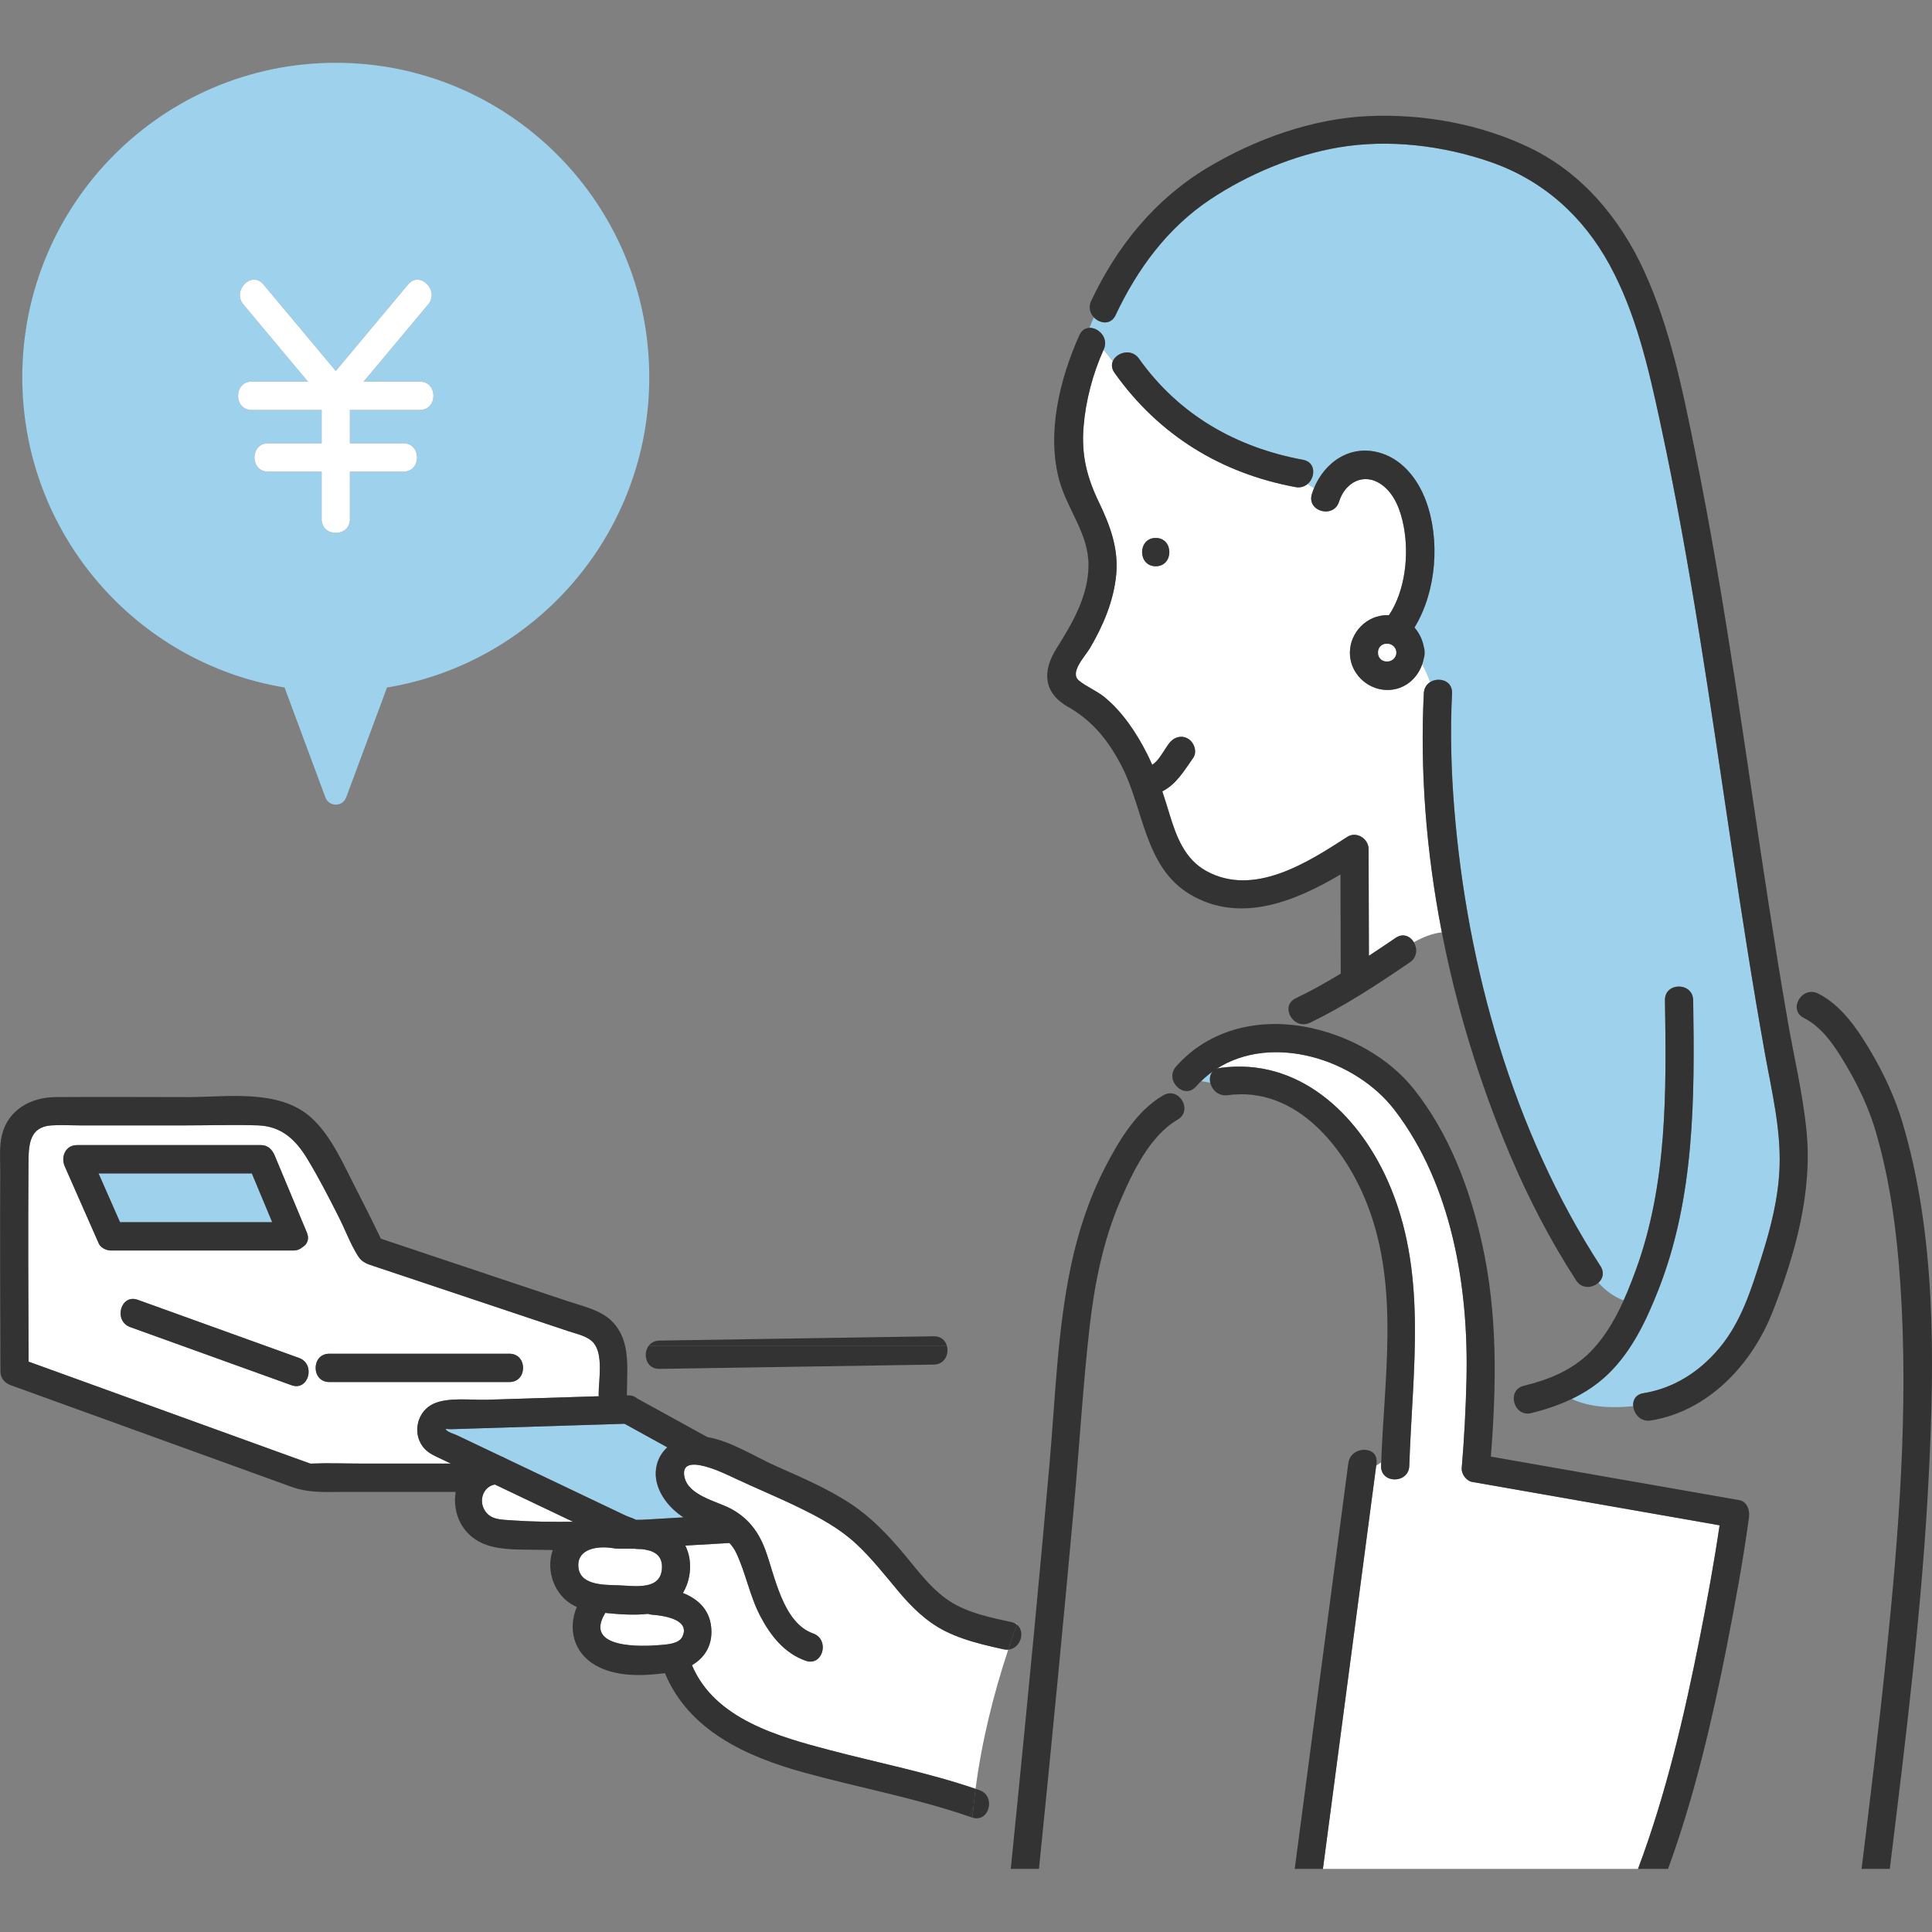 <svg width="160" height="160" viewBox="0 0 160 160" fill="none" xmlns="http://www.w3.org/2000/svg">
<rect x="0" y="0" width="160" height="160" fill="#808080" stroke="none"/>
<g clip-path="url(#clip0_1347_12109)">
<path d="M83.124 136.59C81.963 136.336 80.801 136.072 79.686 135.676C79.197 135.501 78.715 135.305 78.248 135.068C76.716 134.293 75.511 133.104 74.417 131.802C73.276 130.444 72.18 129.034 70.876 127.828C69.501 126.558 67.855 125.669 66.183 124.855C64.404 123.988 62.578 123.236 60.786 122.396C60.151 122.098 56.246 120.135 56.68 122.3C56.99 123.847 59.329 124.316 60.493 124.928C61.925 125.68 62.813 126.828 63.372 128.333C64.173 130.481 64.817 134.386 67.338 135.277C67.868 135.465 68.112 135.899 68.137 136.343C68.178 137.084 67.606 137.851 66.718 137.536C64.965 136.916 63.812 135.46 62.971 133.854C62.087 132.168 61.768 130.293 60.965 128.595C60.816 128.279 60.627 128.015 60.41 127.785C59.191 127.855 57.974 127.926 56.754 127.998C56.926 128.348 57.045 128.727 57.105 129.119C57.249 130.074 57.05 131.096 56.557 131.925C57.88 132.452 58.908 133.417 58.917 135.139C58.923 136.415 58.267 137.344 57.304 137.905C59.191 142.382 64.494 143.826 68.753 144.947C72.769 146.002 76.856 146.797 80.791 148.146C81.309 144.184 82.265 140.342 83.495 136.62C83.378 136.628 83.255 136.62 83.124 136.594V136.59Z" fill="white"/>
<path d="M50.967 128.239C50.901 128.235 50.84 128.222 50.78 128.209C50.74 128.207 50.699 128.203 50.657 128.196C49.533 128.028 47.861 128.231 47.895 129.656C47.933 131.261 49.909 131.25 51.118 131.282C52.495 131.318 54.791 131.785 54.825 129.788C54.842 128.721 54.06 128.388 53.145 128.29C52.917 128.29 52.694 128.28 52.478 128.252C51.923 128.241 51.375 128.271 50.969 128.239H50.967Z" fill="white"/>
<path d="M53.992 133.722C53.87 133.711 53.762 133.688 53.66 133.651C52.506 133.788 51.217 133.683 50.125 133.575C50.112 133.598 50.102 133.624 50.087 133.647C48.379 136.534 53.082 136.381 54.707 136.232C55.294 136.179 56.248 136.136 56.528 135.514C57.182 134.061 54.822 133.788 53.992 133.722Z" fill="white"/>
<path d="M22.543 101.217C21.98 99.871 21.417 98.524 20.856 97.177H8.16C8.753 98.524 9.348 99.871 9.94 101.217H22.543Z" fill="#9DD1EC"/>
<path d="M47.461 126.027C45.303 124.998 43.142 123.971 40.983 122.941C40.091 123.095 39.636 124.143 40.095 124.998C40.565 125.876 41.472 125.844 42.451 125.912C44.115 126.029 45.791 126.042 47.461 126.025V126.027Z" fill="white"/>
<path d="M36.374 120.747C35.84 120.493 35.348 120.267 34.986 119.76C34.141 118.573 34.596 116.832 35.932 116.24C37.162 115.694 39.051 115.961 40.347 115.92C43.429 115.824 46.51 115.726 49.592 115.63C49.586 115.579 49.582 115.526 49.582 115.471C49.582 114.301 49.979 112.206 49.176 111.232C48.696 110.651 47.806 110.487 47.124 110.259C44.186 109.276 41.245 108.294 38.307 107.312C35.892 106.504 33.478 105.696 31.062 104.889C30.495 104.699 30.007 104.582 29.663 104.036C29.025 103.031 28.587 101.831 28.05 100.77C27.224 99.14 26.387 97.505 25.437 95.943C24.487 94.381 23.306 93.265 21.375 93.199C19.397 93.133 17.404 93.199 15.424 93.199H6.556C5.798 93.199 5.023 93.152 4.264 93.199C2.465 93.312 2.371 94.757 2.361 96.21C2.318 101.729 2.344 107.248 2.369 112.767C4.098 113.393 5.826 114.017 7.555 114.644C13.402 116.76 19.248 118.876 25.095 120.992C25.297 121.064 25.503 121.13 25.702 121.211C25.741 121.211 25.785 121.211 25.843 121.207C27.179 121.149 28.53 121.207 29.866 121.207H37.34C37.017 121.054 36.697 120.9 36.374 120.747ZM8.18 102.982C7.241 100.853 6.304 98.726 5.365 96.597C5.018 95.811 5.414 94.833 6.374 94.833H21.623C22.186 94.833 22.548 95.208 22.749 95.694C23.637 97.823 24.528 99.949 25.416 102.078C25.647 102.634 25.426 103.065 25.04 103.293C24.857 103.457 24.606 103.561 24.29 103.561H9.189C8.813 103.561 8.341 103.346 8.18 102.982ZM24.141 114.718C19.688 113.114 15.237 111.509 10.784 109.905C9.378 109.398 9.988 107.133 11.405 107.644C15.857 109.249 20.308 110.853 24.761 112.458C26.168 112.965 25.558 115.23 24.141 114.718ZM27.27 114.454C25.764 114.454 25.766 112.11 27.27 112.11H42.193C43.699 112.11 43.697 114.454 42.193 114.454H27.27Z" fill="white"/>
<path d="M25.694 121.211C25.571 121.18 25.492 121.211 25.694 121.211Z" fill="#9DD1EC"/>
<path d="M84.237 134.466C84.16 134.448 84.081 134.431 84.005 134.417C84.081 134.453 84.149 134.493 84.209 134.54C84.217 134.515 84.226 134.489 84.237 134.466Z" fill="#9DD1EC"/>
<path d="M24.763 112.458C20.31 110.853 15.859 109.249 11.406 107.644C9.989 107.133 9.377 109.398 10.786 109.905C15.239 111.509 19.689 113.114 24.142 114.718C25.559 115.23 26.171 112.965 24.763 112.458Z" fill="#333333"/>
<path d="M55.265 119.86C54.084 119.21 52.9 118.558 51.719 117.908C47.704 118.034 43.688 118.16 39.673 118.285C38.91 118.309 38.15 118.332 37.387 118.358C37.058 118.368 36.782 118.258 36.979 118.449C37.173 118.637 37.596 118.744 37.833 118.856C38.573 119.208 39.312 119.56 40.049 119.911C40.548 120.15 41.05 120.389 41.549 120.625C41.649 120.655 41.74 120.7 41.819 120.753C45.142 122.334 48.464 123.917 51.785 125.498C52.004 125.603 52.397 125.716 52.679 125.867C52.82 125.856 52.979 125.867 53.096 125.861C54.266 125.792 55.435 125.724 56.605 125.656C56.535 125.613 56.467 125.569 56.399 125.522C55.076 124.595 53.952 122.954 54.4 121.269C54.553 120.689 54.861 120.22 55.261 119.856L55.265 119.86Z" fill="#9DD1EC"/>
<path d="M42.19 112.11H27.268C25.763 112.11 25.761 114.454 27.268 114.454H42.19C43.694 114.454 43.696 112.11 42.19 112.11Z" fill="#333333"/>
<path d="M77.34 110.665C70.722 110.77 64.104 110.872 57.486 110.976C56.526 110.991 55.568 111.006 54.608 111.021C54.196 111.028 53.896 111.211 53.709 111.469H78.421C78.3 111.021 77.941 110.655 77.34 110.663V110.665Z" fill="#333333"/>
<path d="M53.709 111.469C53.218 112.155 53.513 113.382 54.608 113.365C61.225 113.261 67.843 113.159 74.461 113.054C75.421 113.039 76.379 113.024 77.34 113.009C78.243 112.994 78.604 112.142 78.421 111.471H53.709V111.469Z" fill="#333333"/>
<path d="M84.211 134.54C83.963 135.228 83.725 135.919 83.495 136.616C84.517 136.535 84.955 135.124 84.211 134.54Z" fill="#333333"/>
<path d="M81.111 148.252C81.005 148.214 80.897 148.18 80.79 148.144C80.724 148.655 80.667 149.171 80.614 149.686C80.586 149.965 80.557 150.245 80.533 150.526C81.925 150.967 82.511 148.744 81.113 148.252H81.111Z" fill="#333333"/>
<path d="M80.531 150.524C80.554 150.242 80.584 149.963 80.611 149.684C80.495 149.923 80.376 150.181 80.272 150.438C80.344 150.464 80.416 150.487 80.488 150.513C80.503 150.517 80.516 150.522 80.531 150.526V150.524Z" fill="#333333"/>
<path d="M83.8 134.38C83.868 134.391 83.939 134.404 84.007 134.416C83.928 134.38 83.841 134.35 83.745 134.329C82.088 133.967 80.374 133.628 78.897 132.754C77.217 131.761 76.072 130.131 74.837 128.663C73.543 127.125 72.165 125.669 70.48 124.555C68.549 123.276 66.388 122.356 64.278 121.418C62.473 120.615 60.55 119.351 58.581 119.012C56.641 117.945 54.701 116.877 52.762 115.81C52.577 115.646 52.324 115.545 52.001 115.556C51.971 115.556 51.942 115.556 51.914 115.558C51.914 115.53 51.918 115.501 51.918 115.471C51.918 114.171 52.061 112.745 51.77 111.469C51.591 110.689 51.251 109.962 50.614 109.359C49.688 108.479 48.262 108.173 47.079 107.778C42.927 106.391 38.774 105.002 34.623 103.615C33.597 103.272 32.573 102.928 31.546 102.585C30.89 101.222 30.214 99.864 29.52 98.52C28.481 96.515 27.446 94.032 25.719 92.511C23.063 90.167 18.81 90.857 15.532 90.857C11.889 90.857 8.243 90.829 4.597 90.857C2.566 90.872 0.663 91.891 0.155 94.013C-0.077 94.978 0.025 96.069 0.019 97.056C0.013 98.255 0.01 99.457 0.008 100.657C0.004 104.294 0.015 107.93 0.03 111.567H0.433H0.027C0.03 112.24 0.032 112.916 0.034 113.589C0.036 114.139 0.401 114.542 0.892 114.719C5.955 116.551 11.017 118.384 16.082 120.216C18.761 121.186 21.438 122.155 24.117 123.125C25.613 123.666 26.972 123.553 28.578 123.553H37.739C37.438 125.286 38.268 127.263 40.329 127.958C41.644 128.401 43.248 128.318 44.616 128.35C45.003 128.358 45.39 128.363 45.776 128.367C45.275 129.805 45.702 131.491 46.855 132.505C47.14 132.754 47.444 132.94 47.767 133.082C47.023 134.868 47.482 136.833 49.288 137.896C50.924 138.859 53.157 138.825 55.065 138.561C57.036 143.319 61.823 145.476 66.52 146.778C71.092 148.043 75.787 148.891 80.276 150.443C80.38 150.185 80.499 149.929 80.616 149.688C80.669 149.173 80.726 148.657 80.792 148.146C76.86 146.799 72.772 146.004 68.755 144.947C64.495 143.826 59.193 142.382 57.306 137.905C58.268 137.344 58.925 136.415 58.918 135.139C58.91 133.417 57.884 132.452 56.558 131.925C57.051 131.096 57.251 130.072 57.106 129.119C57.047 128.727 56.928 128.348 56.756 127.998C57.975 127.928 59.193 127.858 60.412 127.785C60.627 128.015 60.816 128.279 60.967 128.595C61.77 130.293 62.088 132.168 62.972 133.854C63.813 135.461 64.967 136.916 66.72 137.536C67.608 137.849 68.179 137.082 68.139 136.343C68.113 135.897 67.869 135.463 67.34 135.277C64.818 134.387 64.174 130.483 63.373 128.333C62.813 126.828 61.927 125.682 60.495 124.928C59.331 124.316 56.992 123.847 56.681 122.3C56.248 120.135 60.151 122.098 60.788 122.396C62.577 123.236 64.406 123.988 66.184 124.855C67.856 125.669 69.503 126.558 70.877 127.828C72.184 129.036 73.278 130.444 74.419 131.802C75.513 133.104 76.718 134.293 78.249 135.068C78.717 135.305 79.199 135.501 79.688 135.676C80.805 136.072 81.965 136.336 83.125 136.59C83.257 136.618 83.38 136.626 83.497 136.615C83.726 135.919 83.966 135.228 84.213 134.54C84.153 134.493 84.085 134.45 84.009 134.416C83.941 134.404 83.871 134.389 83.803 134.38H83.8ZM25.694 121.211C25.57 121.179 25.492 121.211 25.694 121.211ZM29.866 121.207C28.53 121.207 27.178 121.15 25.842 121.207C25.785 121.209 25.738 121.211 25.702 121.211C25.502 121.13 25.296 121.064 25.094 120.992C19.248 118.876 13.401 116.76 7.555 114.644C5.825 114.018 4.098 113.393 2.369 112.767C2.343 107.248 2.318 101.729 2.36 96.21C2.371 94.757 2.464 93.312 4.264 93.199C5.022 93.152 5.798 93.199 6.556 93.199H15.419C17.399 93.199 19.392 93.133 21.37 93.199C23.301 93.265 24.48 94.382 25.432 95.944C26.382 97.505 27.219 99.14 28.045 100.77C28.583 101.831 29.023 103.031 29.658 104.037C30.004 104.582 30.491 104.699 31.058 104.889C33.473 105.696 35.887 106.504 38.302 107.312C41.24 108.294 44.181 109.276 47.119 110.259C47.801 110.487 48.691 110.651 49.171 111.232C49.974 112.206 49.577 114.301 49.577 115.471C49.577 115.526 49.581 115.579 49.588 115.631C46.505 115.726 43.425 115.825 40.342 115.92C39.046 115.961 37.159 115.695 35.927 116.24C34.591 116.832 34.134 118.573 34.982 119.76C35.343 120.267 35.836 120.493 36.369 120.747C36.692 120.9 37.013 121.054 37.336 121.207H29.862H29.866ZM42.452 125.912C41.47 125.844 40.565 125.876 40.095 124.998C39.636 124.141 40.091 123.095 40.983 122.942C43.142 123.969 45.303 124.998 47.461 126.027C45.791 126.044 44.115 126.029 42.452 125.914V125.912ZM47.894 129.658C47.86 128.233 49.535 128.028 50.656 128.198C50.699 128.205 50.739 128.209 50.779 128.211C50.839 128.224 50.901 128.235 50.966 128.241C51.374 128.273 51.92 128.243 52.475 128.254C52.689 128.282 52.913 128.292 53.142 128.292C54.06 128.392 54.842 128.725 54.822 129.79C54.788 131.789 52.492 131.32 51.115 131.284C49.906 131.252 47.931 131.265 47.892 129.658H47.894ZM56.526 135.514C56.246 136.134 55.292 136.179 54.706 136.232C53.082 136.379 48.377 136.532 50.085 133.647C50.1 133.624 50.11 133.598 50.123 133.575C51.215 133.683 52.505 133.788 53.658 133.651C53.76 133.688 53.868 133.713 53.99 133.722C54.82 133.788 57.181 134.061 56.526 135.514ZM53.097 125.863C52.98 125.869 52.819 125.857 52.681 125.869C52.398 125.718 52.003 125.605 51.786 125.501C48.464 123.92 45.141 122.336 41.821 120.755C41.742 120.7 41.651 120.657 41.551 120.627C41.051 120.389 40.55 120.15 40.051 119.914C39.312 119.562 38.572 119.21 37.835 118.859C37.597 118.746 37.174 118.639 36.981 118.452C36.783 118.26 37.059 118.371 37.389 118.36C38.151 118.337 38.912 118.313 39.675 118.288C43.69 118.162 47.705 118.036 51.721 117.911C52.902 118.561 54.085 119.213 55.266 119.863C54.867 120.225 54.559 120.696 54.406 121.275C53.958 122.961 55.084 124.602 56.405 125.529C56.471 125.575 56.541 125.618 56.611 125.663C55.441 125.731 54.272 125.799 53.102 125.867L53.097 125.863Z" fill="#333333"/>
<path d="M25.039 103.293C25.425 103.065 25.649 102.634 25.415 102.078C24.527 99.949 23.637 97.823 22.749 95.694C22.547 95.208 22.183 94.833 21.623 94.833H6.373C5.413 94.833 5.018 95.811 5.364 96.597C6.303 98.726 7.24 100.853 8.179 102.981C8.34 103.346 8.812 103.561 9.188 103.561H24.289C24.605 103.561 24.856 103.457 25.039 103.293ZM8.16 97.177H20.856C21.419 98.524 21.98 99.87 22.543 101.217H9.94C9.345 99.87 8.752 98.524 8.16 97.177Z" fill="#333333"/>
<path d="M23.564 56.936L26.947 66.034C27.244 66.836 28.372 66.836 28.67 66.034L32.052 56.936C44.372 54.903 53.77 44.176 53.77 31.242C53.773 16.86 42.147 5.2 27.809 5.2C13.471 5.2 1.846 16.86 1.846 31.242C1.846 44.174 11.245 54.903 23.564 56.936ZM20.159 25.209C19.199 24.061 20.843 22.394 21.812 23.551C23.811 25.942 25.81 28.333 27.809 30.724C29.808 28.333 31.808 25.942 33.807 23.551C34.775 22.394 36.42 24.061 35.459 25.209C33.677 27.34 31.895 29.473 30.112 31.604H34.769C36.275 31.604 36.273 33.948 34.769 33.948H28.978V36.714H33.409C34.916 36.714 34.913 39.058 33.409 39.058H28.978V42.995C28.978 44.506 26.641 44.504 26.641 42.995V39.058H22.209C20.703 39.058 20.705 36.714 22.209 36.714H26.641V33.948H20.849C19.343 33.948 19.345 31.604 20.849 31.604H25.508C23.726 29.473 21.943 27.34 20.161 25.209H20.159Z" fill="#9DD1EC"/>
<path d="M20.848 33.948H26.639V36.714H22.207C20.703 36.714 20.701 39.058 22.207 39.058H26.639V42.996C26.639 44.504 28.976 44.507 28.976 42.996V39.058H33.408C34.912 39.058 34.914 36.714 33.408 36.714H28.976V33.948H34.767C36.272 33.948 36.274 31.604 34.767 31.604H30.111C31.893 29.473 33.675 27.34 35.458 25.209C36.418 24.061 34.774 22.395 33.805 23.552C31.806 25.942 29.807 28.333 27.808 30.724C25.808 28.333 23.809 25.942 21.81 23.552C20.844 22.395 19.197 24.061 20.157 25.209C21.94 27.34 23.722 29.473 25.505 31.604H20.846C19.342 31.604 19.339 33.948 20.846 33.948H20.848Z" fill="white"/>
<path d="M82.698 132.211C82.792 132.313 82.762 132.23 82.698 132.211Z" fill="#9DD1EC"/>
<path d="M100.435 88.728C100.098 88.969 99.775 89.242 99.469 89.54C99.724 89.576 99.979 89.617 100.229 89.659C100.153 89.319 100.208 88.967 100.435 88.726V88.728Z" fill="#9DD1EC"/>
<path d="M140.746 126.027C134.468 124.928 128.188 123.826 121.91 122.726C121.441 122.643 121.014 122.064 121.052 121.597C121.258 119.142 121.39 116.677 121.447 114.213C121.626 106.602 120.238 98.138 115.509 91.95C112.254 87.688 105.344 85.549 100.746 88.519C100.833 88.483 100.929 88.456 101.039 88.441C107.481 87.548 112.41 92.178 114.904 97.744C118.288 105.292 116.969 113.395 116.71 121.388C116.661 122.895 114.324 122.897 114.373 121.388C114.375 121.296 114.379 121.205 114.383 121.113C114.245 121.196 114.107 121.286 113.969 121.392C113.788 122.756 113.608 124.12 113.427 125.486C112.138 135.249 110.848 145.013 109.556 154.775H135.649C137.965 148.597 139.478 142.113 140.761 135.652C141.375 132.556 141.944 129.445 142.405 126.321C141.851 126.223 141.296 126.127 140.742 126.029L140.746 126.027Z" fill="white"/>
<path d="M140.725 52.457C139.777 46.58 138.734 40.716 137.476 34.899C136.518 30.468 135.486 25.934 133.297 21.926C131.099 17.896 127.784 14.924 123.444 13.417C119.484 12.045 115.001 11.504 110.852 12.211C107.153 12.842 103.327 14.451 100.211 16.53C96.677 18.887 94.188 22.288 92.39 26.1C91.995 26.938 91.086 26.812 90.589 26.277C90.453 26.563 90.334 26.852 90.228 27.149C90.99 27.123 91.838 27.988 91.409 28.939C91.404 28.949 91.398 28.962 91.394 28.975C91.657 29.29 91.91 29.61 92.159 29.929C92.458 29.188 93.697 28.815 94.324 29.699C97.633 34.355 102.356 37.053 107.916 38.08C108.985 38.278 108.953 39.512 108.296 40.079C108.466 40.205 108.641 40.326 108.819 40.439C109.667 38.363 111.649 36.902 113.992 37.426C116.025 37.882 117.393 39.597 118.09 41.477C119.269 44.654 118.989 48.95 117.141 51.971C117.538 52.423 117.812 52.994 117.922 53.616C117.963 53.742 117.984 53.885 117.976 54.047C117.984 54.209 117.963 54.353 117.922 54.479C117.891 54.66 117.844 54.835 117.784 55.005C118.037 55.479 118.252 55.975 118.443 56.491C119.148 56.045 120.306 56.352 120.253 57.422C120.096 60.595 120.179 63.774 120.436 66.941C121.506 80.141 125.311 93.689 132.547 104.855C132.894 105.388 132.737 105.904 132.378 106.23C132.947 106.871 133.68 107.414 134.466 107.693C134.842 106.86 135.171 106.008 135.477 105.171C138.092 98.019 138.005 90.346 137.886 82.835C137.863 81.324 140.2 81.328 140.223 82.835C140.351 90.947 140.351 99.187 137.332 106.848C136.348 109.345 135.156 111.876 133.204 113.771C132.301 114.649 131.271 115.326 130.166 115.857C131.636 116.541 133.465 116.645 135.26 116.451C135.218 115.961 135.464 115.486 136.1 115.384C138.636 114.973 140.752 113.607 142.392 111.646C144.205 109.481 145.035 106.799 145.874 104.15C146.656 101.682 147.302 99.168 147.383 96.568C147.481 93.423 146.733 90.372 146.178 87.299C144.096 75.728 142.596 64.064 140.727 52.459L140.725 52.457Z" fill="#9DD1EC"/>
<path d="M90.992 41.555C91.916 43.479 92.645 45.401 92.441 47.575C92.237 49.748 91.372 51.787 90.278 53.652C89.859 54.364 88.544 55.695 89.352 56.358C89.995 56.886 90.828 57.2 91.487 57.745C92.997 58.996 94.121 60.697 95.001 62.435C95.152 62.734 95.29 63.034 95.421 63.337C95.623 63.202 95.804 63.017 95.967 62.808C96.229 62.471 96.511 61.983 96.79 61.594C97.157 61.078 97.801 60.829 98.387 61.174C98.897 61.472 99.173 62.263 98.806 62.776C98.041 63.85 97.421 64.945 96.258 65.534C96.475 66.181 96.675 66.835 96.877 67.498C97.429 69.316 98.136 71.155 99.885 72.122C103.839 74.311 108.306 71.419 111.582 69.301C112.339 68.811 113.337 69.454 113.342 70.313C113.35 73.26 113.359 76.205 113.367 79.152C114.111 78.664 114.848 78.168 115.579 77.669C116.197 77.247 116.794 77.532 117.091 78.031C117.822 77.624 118.572 77.307 119.409 77.213C118.134 70.662 117.588 63.974 117.913 57.417C117.935 56.978 118.149 56.669 118.44 56.486C118.249 55.97 118.035 55.474 117.782 55.001C117.348 56.26 116.216 57.191 114.778 57.134C113.15 57.072 111.778 55.691 111.791 54.04C111.803 52.358 113.195 50.939 114.882 50.939C114.931 50.939 114.977 50.944 115.024 50.946C116.403 48.883 116.69 45.88 116.244 43.564C115.999 42.292 115.504 40.901 114.406 40.123C112.946 39.089 111.389 39.95 110.896 41.533C110.45 42.972 108.194 42.354 108.642 40.911C108.693 40.747 108.75 40.587 108.814 40.432C108.636 40.319 108.464 40.197 108.292 40.072C108.041 40.289 107.697 40.408 107.289 40.334C101.104 39.19 95.959 36.021 92.3 30.875C92.061 30.536 92.039 30.204 92.152 29.922C91.903 29.603 91.653 29.281 91.387 28.968C90.495 30.962 89.906 33.176 89.732 35.356C89.549 37.662 89.995 39.486 90.988 41.551L90.992 41.555ZM95.713 44.551C97.219 44.551 97.217 46.895 95.713 46.895C94.208 46.895 94.208 44.551 95.713 44.551Z" fill="white"/>
<path d="M95.713 46.895C97.217 46.895 97.219 44.551 95.713 44.551C94.206 44.551 94.206 46.895 95.713 46.895Z" fill="#333333"/>
<path d="M87.572 139.339C88.049 134.382 88.517 129.424 88.965 124.465C89.405 119.588 89.688 114.68 90.246 109.815C90.646 106.331 91.351 102.792 92.732 99.555C93.743 97.188 95.203 94.064 97.52 92.73C98.825 91.98 97.65 89.954 96.341 90.706C94.151 91.967 92.681 94.428 91.551 96.615C90.212 99.197 89.297 101.969 88.695 104.812C87.567 110.156 87.401 115.703 86.924 121.135C86.087 130.647 85.169 140.153 84.221 149.654C84.051 151.361 83.879 153.068 83.707 154.772H86.044C86.567 149.629 87.074 144.485 87.572 139.339Z" fill="#333333"/>
<path d="M159.739 122.072C160.213 112.483 160.321 102.321 157.574 93.026C156.958 90.94 156.012 88.912 154.908 87.043C153.843 85.245 152.488 83.239 150.567 82.278C149.227 81.607 148.041 83.627 149.388 84.303C151.007 85.115 152.086 86.853 152.972 88.368C153.943 90.03 154.776 91.799 155.322 93.649C156.537 97.763 157.092 102.072 157.379 106.342C158.075 116.66 157.247 127.059 156.191 137.323C155.592 143.149 154.88 148.96 154.168 154.773H156.505C157.837 143.903 159.199 133.016 159.739 122.072Z" fill="#333333"/>
<path d="M113.99 37.425C111.47 36.863 109.367 38.593 108.645 40.918C108.196 42.36 110.45 42.978 110.899 41.54C111.392 39.955 112.947 39.096 114.408 40.129C115.509 40.907 116.002 42.299 116.246 43.571C116.692 45.887 116.405 48.889 115.027 50.952C114.98 50.95 114.933 50.946 114.884 50.946C113.197 50.946 111.806 52.365 111.793 54.046C111.78 55.697 113.153 57.078 114.78 57.14C116.414 57.204 117.652 55.998 117.922 54.479C117.965 54.351 117.984 54.208 117.975 54.046C117.984 53.884 117.963 53.741 117.922 53.616C117.812 52.991 117.54 52.422 117.14 51.971C118.989 48.951 119.267 44.653 118.09 41.476C117.393 39.599 116.025 37.881 113.992 37.425H113.99ZM114.128 54.044C114.128 53.062 115.583 53.072 115.636 54.044C115.583 55.018 114.128 55.024 114.128 54.044Z" fill="#333333"/>
<path d="M113.429 125.484C113.618 124.047 113.81 122.613 113.999 121.177C114.196 119.685 111.857 119.7 111.662 121.177C110.321 131.324 108.981 141.472 107.64 151.619C107.502 152.669 107.362 153.722 107.224 154.772H109.561C110.85 145.009 112.14 135.245 113.431 125.484H113.429Z" fill="#333333"/>
<path d="M107.913 38.08C102.354 37.05 97.633 34.353 94.321 29.699C93.454 28.482 91.427 29.65 92.303 30.882C95.961 36.028 101.107 39.196 107.291 40.341C108.761 40.613 109.392 38.355 107.911 38.08H107.913Z" fill="#333333"/>
<path d="M115.636 54.044C115.583 53.073 114.128 53.062 114.128 54.044C114.128 55.027 115.583 55.018 115.636 54.044Z" fill="white"/>
<path d="M88.457 58.542C90.501 59.708 91.829 61.381 92.9 63.463C94.729 67.013 94.784 71.824 98.551 74.066C102.672 76.518 107.217 74.671 111.011 72.421C111.019 75.157 111.026 77.895 111.034 80.631C109.817 81.368 108.576 82.063 107.304 82.674C105.948 83.327 107.132 85.347 108.483 84.699C111.378 83.309 114.106 81.505 116.758 79.698C117.994 78.856 116.828 76.823 115.579 77.673C114.848 78.17 114.111 78.666 113.367 79.156C113.358 76.21 113.35 73.265 113.341 70.318C113.339 69.459 112.341 68.815 111.582 69.305C108.306 71.424 103.839 74.315 99.885 72.127C98.136 71.159 97.431 69.32 96.877 67.503C96.675 66.84 96.473 66.184 96.258 65.538C97.421 64.95 98.043 63.855 98.806 62.781C99.173 62.265 98.897 61.477 98.387 61.178C97.801 60.833 97.157 61.082 96.79 61.598C96.511 61.988 96.229 62.476 95.967 62.813C95.806 63.022 95.623 63.207 95.421 63.341C95.29 63.038 95.151 62.738 95.001 62.44C94.121 60.703 92.997 59.001 91.487 57.75C90.828 57.204 89.995 56.891 89.352 56.362C88.544 55.7 89.859 54.368 90.278 53.656C91.372 51.792 92.237 49.75 92.441 47.579C92.645 45.403 91.916 43.481 90.992 41.559C90 39.495 89.553 37.67 89.736 35.365C89.91 33.172 90.503 30.945 91.406 28.942C92.02 27.579 90.006 26.385 89.388 27.76C87.76 31.376 86.634 35.947 87.752 39.872C88.427 42.241 90.148 44.231 90.144 46.791C90.14 49.333 88.82 51.604 87.505 53.684C86.299 55.593 86.399 57.373 88.455 58.547L88.457 58.542Z" fill="#333333"/>
<path d="M117.914 57.421C117.272 70.326 120.006 83.755 125.037 95.607C126.575 99.231 128.385 102.732 130.527 106.037C131.343 107.297 133.367 106.125 132.545 104.855C125.309 93.689 121.504 80.143 120.433 66.94C120.176 63.776 120.093 60.594 120.251 57.421C120.325 55.913 117.988 55.917 117.914 57.421Z" fill="#333333"/>
<path d="M148.031 84.418C147.483 81.26 146.973 78.093 146.482 74.924C145.526 68.739 144.642 62.542 143.689 56.356C142.711 50.021 141.662 43.694 140.385 37.413C139.357 32.352 138.328 27.199 136.176 22.477C134.213 18.167 131.078 14.374 126.775 12.279C122.648 10.27 117.872 9.407 113.3 9.615C108.679 9.826 103.973 11.512 100.015 13.879C95.675 16.475 92.512 20.363 90.368 24.915C89.728 26.272 91.743 27.462 92.386 26.098C94.183 22.286 96.674 18.885 100.206 16.528C103.323 14.448 107.149 12.839 110.848 12.209C114.999 11.501 119.48 12.043 123.44 13.415C127.78 14.919 131.095 17.894 133.293 21.923C135.482 25.931 136.514 30.466 137.472 34.896C138.732 40.715 139.775 46.578 140.721 52.455C142.59 64.059 144.09 75.724 146.172 87.294C146.724 90.367 147.472 93.421 147.377 96.564C147.296 99.163 146.65 101.68 145.868 104.145C145.029 106.794 144.198 109.477 142.386 111.642C140.744 113.602 138.63 114.966 136.093 115.379C134.613 115.62 135.242 117.879 136.714 117.64C141.477 116.866 145.082 113.005 146.795 108.652C148.673 103.881 150.13 98.707 149.597 93.538C149.282 90.476 148.552 87.448 148.027 84.418H148.031Z" fill="#333333"/>
<path d="M131.719 111.942C130.206 113.483 128.254 114.256 126.195 114.765C124.736 115.126 125.354 117.386 126.816 117.026C129.178 116.442 131.432 115.488 133.202 113.768C135.152 111.874 136.344 109.342 137.33 106.845C140.349 99.184 140.351 90.944 140.221 82.832C140.198 81.326 137.861 81.321 137.884 82.832C138.003 90.341 138.09 98.015 135.475 105.168C134.598 107.567 133.538 110.092 131.719 111.942Z" fill="#333333"/>
<path d="M143.017 136.272C143.714 132.758 144.353 129.225 144.844 125.675C144.925 125.098 144.712 124.354 144.028 124.233C137.75 123.133 131.47 122.032 125.193 120.932C124.617 120.832 124.043 120.73 123.467 120.63C123.933 114.691 124.035 108.786 122.726 102.933C121.713 98.404 120.015 93.887 117.113 90.222C115.031 87.593 111.768 85.815 108.524 85.121C104.468 84.251 100.219 85.127 97.396 88.323C96.401 89.448 98.048 91.113 99.049 89.981C99.476 89.498 99.941 89.084 100.436 88.73C99.818 89.387 100.457 90.868 101.664 90.701C107.355 89.913 111.46 95.102 113.281 99.879C115.911 106.772 114.606 114.216 114.375 121.388C114.326 122.897 116.663 122.895 116.712 121.388C116.969 113.393 118.29 105.291 114.906 97.744C112.412 92.178 107.483 87.55 101.041 88.441C100.931 88.456 100.835 88.483 100.748 88.519C105.346 85.549 112.257 87.688 115.511 91.95C120.238 98.14 121.628 106.602 121.449 114.213C121.392 116.677 121.26 119.142 121.054 121.597C121.014 122.064 121.443 122.645 121.912 122.726C128.19 123.826 134.47 124.927 140.748 126.027C141.303 126.125 141.857 126.221 142.412 126.319C141.951 129.443 141.381 132.554 140.767 135.65C139.484 142.113 137.971 148.595 135.656 154.772H138.141C140.327 148.783 141.783 142.518 143.021 136.272H143.017Z" fill="#333333"/>
<path d="M82.698 132.211C82.792 132.313 82.762 132.23 82.698 132.211Z" fill="#333333"/>
</g>
<defs>
<clipPath id="clip0_1347_12109">
<rect width="160" height="149.6" fill="white" transform="translate(0 5.2)"/>
</clipPath>
</defs>
</svg>
